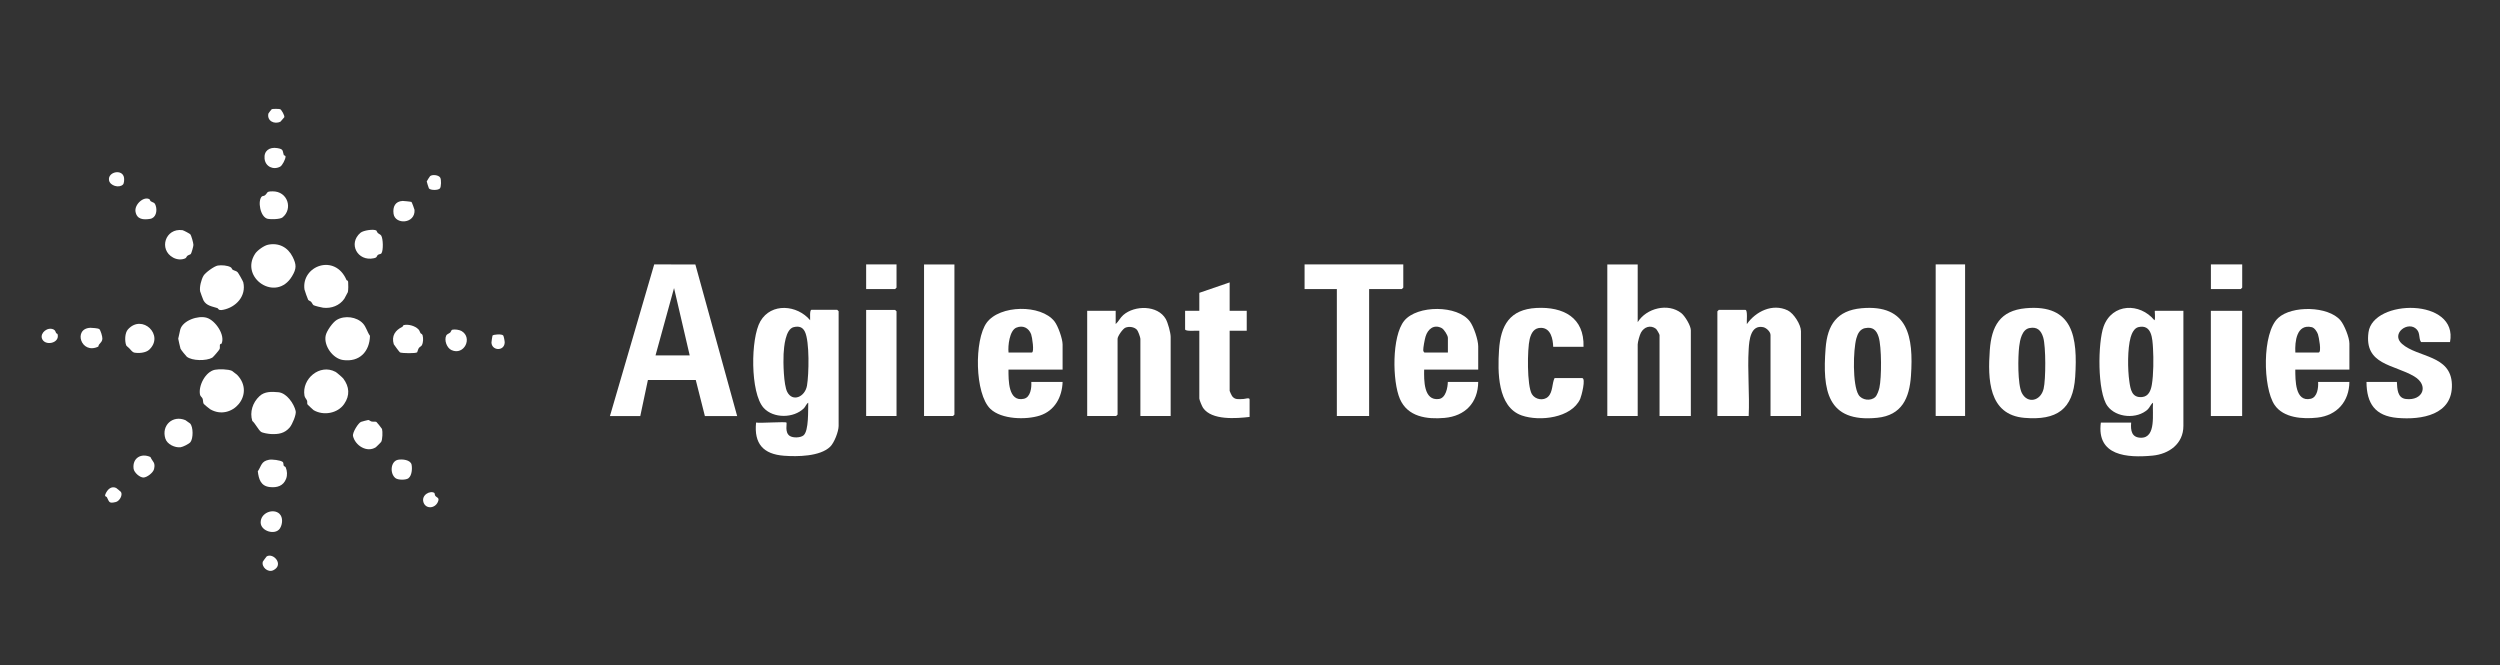 <?xml version="1.0" encoding="UTF-8"?>
<svg id="Layer_1" data-name="Layer 1" xmlns="http://www.w3.org/2000/svg" viewBox="0 0 436.1 116.04">
  <rect x="0" y="0" width="436.1" height="116.04" fill="#333333" stroke="none"/>
  <defs>
    <style>
      .cls-1 {
        fill: #fff;
      }
    </style>
  </defs>
  <g id="jWEXzZ">
    <g>
      <path class="cls-1" d="M106.4,72.57l7.72-26.45,7.18.02,7.29,26.44h-5.63l-1.59-6.29h-8.35s-1.33,6.29-1.33,6.29h-5.3ZM120.31,61.99l-2.73-11.74-3.23,11.74h5.96Z"/>
      <path class="cls-1" d="M137.19,73.72c.13.13-.35,1.71.57,2.32.57.38,1.88.34,2.4-.09.96-.79.78-4.47.83-5.7-.33.18-.48.69-.76.97-1.78,1.76-5.32,1.8-7.02-.07-2.36-2.6-2.29-12.15-.57-15.11,1.9-3.28,6.44-2.86,8.68-.18.03-.33-.13-1.82.25-1.82h4.47s.25.23.25.25v20c0,.97-.76,2.95-1.48,3.64-1.77,1.71-5.72,1.74-8.04,1.57-3.63-.27-5.26-2.11-4.88-5.79.69.14,5.11-.19,5.3,0ZM138.47,57.06c-1.47.34-1.71,3.46-1.78,4.67-.08,1.46,0,5.43.64,6.65.94,1.81,3.09.86,3.44-1.1.34-1.96.47-7.71-.36-9.41-.4-.83-1.05-1.01-1.93-.81Z"/>
      <path class="cls-1" d="M371.76,73.72c-.12,1.38.08,2.64,1.74,2.64,2.69,0,1.91-4.34,2.07-6.11-.38.25-.57.83-.91,1.16-1.86,1.74-5.51,1.49-7.03-.58-1.8-2.44-1.69-11.09-.67-13.89,1.48-4.05,6.31-4.17,8.86-1.07.21-.2,0-1.65.08-1.65h4.97v20.08c0,3.13-2.52,4.91-5.4,5.18-4.39.41-9.77.06-9-5.76h5.3ZM373.03,57.06c-.75.17-1.17,1.11-1.36,1.78-.56,1.99-.53,5.61-.23,7.67.2,1.4.43,2.92,2.22,2.75,1.13-.1,1.53-1.13,1.7-2.11.31-1.78.32-4.59.21-6.41-.1-1.64-.19-4.21-2.54-3.68Z"/>
      <path class="cls-1" d="M285.68,46.12v10.08c1.5-2.45,5.31-3.41,7.62-1.57.64.51,1.65,2.2,1.65,2.98v14.96h-5.46v-14.13c0-.12-.47-.96-.62-1.08-.95-.73-2.08-.33-2.62.66-.23.41-.57,1.66-.57,2.07v12.48h-5.3v-26.44h5.3Z"/>
      <path class="cls-1" d="M314.15,72.57h-5.3v-14.13c0-.56-.71-1.25-1.28-1.37-2.21-.45-2.44,2.3-2.53,3.84-.23,3.8.18,7.83,0,11.66h-5.46v-18.26s.23-.25.25-.25h4.64c.43,0,.19,2.07.25,2.48,1.55-2.22,4.48-3.66,7.12-2.4,1.06.51,2.32,2.49,2.32,3.64v14.79Z"/>
      <path class="cls-1" d="M204.23,72.57h-5.3v-13.47c0-.24-.4-1.35-.59-1.56-.47-.52-1.38-.64-2.02-.38-.47.19-1.37,1.5-1.37,1.94v13.22s-.23.25-.25.25h-5.05v-18.35h4.97v2.31c.53-.47.76-1.08,1.32-1.57,1.98-1.74,6.02-1.76,7.42.69.37.65.85,2.4.85,3.11v13.8Z"/>
      <path class="cls-1" d="M244.79,46.12v4.05s-.23.25-.25.25h-5.71v22.15h-5.63v-22.15h-5.63v-4.3h17.22Z"/>
      <path class="cls-1" d="M353.35,53.77c8.36-.76,9.08,5.14,8.65,11.94-.37,5.74-3.24,7.65-8.86,7.18-6.29-.53-6.4-6.8-6.04-11.81.3-4.2,1.79-6.9,6.26-7.31ZM354,57.23c-1.29.26-1.64,2.09-1.77,3.19-.22,1.76-.3,6.64.46,8.13.99,1.93,3.28,1.43,3.8-.74.39-1.62.4-7.37-.07-8.94-.37-1.23-1.05-1.92-2.41-1.64Z"/>
      <path class="cls-1" d="M324.71,53.77c8.18-.74,9.1,5.02,8.64,11.77-.27,3.92-1.6,6.91-5.89,7.34-8.79.88-9.56-4.86-9-12.13.31-4.09,1.98-6.59,6.26-6.98ZM325.36,57.23c-.91.19-1.3.96-1.53,1.78-.57,2.02-.7,8.12.38,9.87.58.93,2.12,1.14,2.92.37.32-.31.61-1.16.71-1.6.4-1.77.4-7.16-.13-8.87-.37-1.2-1.03-1.81-2.35-1.54Z"/>
      <path class="cls-1" d="M185.36,64.47h-9.44c0,1.81-.07,5.72,2.7,5.09,1.16-.27,1.35-1.95,1.28-2.94h5.46c-.08,2.64-1.37,5.03-3.97,5.87-2.41.78-6.68.68-8.61-1.15-2.77-2.63-2.84-12.07-.66-15.05,2.28-3.11,9.46-3.23,11.82-.23.63.8,1.42,3.05,1.42,4.03v4.38ZM175.93,61.49h4.06c.48,0,.05-2.76-.12-3.19-.43-1.11-1.43-1.61-2.57-1.15-1.21.49-1.5,3.22-1.37,4.34Z"/>
      <path class="cls-1" d="M257.87,64.47h-9.44c-.03,1.79-.12,5.49,2.57,5.13,1.21-.16,1.54-2,1.56-2.98h5.3c-.04,3.64-2.28,5.96-5.88,6.28-3.08.27-6.42-.17-7.78-3.31-1.33-3.07-1.43-10.95.75-13.63,2.26-2.77,9.32-2.78,11.46.12.68.92,1.45,3.22,1.45,4.33v4.05ZM252.57,61.49v-2.56c0-.41-.67-1.5-1.1-1.71-1.36-.69-2.4.2-2.79,1.47-.15.48-.43,1.98-.41,2.41,0,.15.14.4.24.4h4.06Z"/>
      <path class="cls-1" d="M409.83,64.47h-9.44c.02,1.81-.06,5.72,2.7,5.09,1.16-.27,1.35-1.95,1.28-2.94h5.46c-.04,3.43-2.17,5.85-5.59,6.23-2.52.28-5.9.08-7.46-2.21-2.05-3.02-2.21-12.59.63-15.18,2.39-2.19,8.7-2.09,10.85.41.69.81,1.57,3.02,1.57,4.05v4.55ZM400.4,61.49h4.06c.56,0,.04-2.74-.12-3.19s-.59-1.12-1.08-1.23c-2.65-.61-2.96,2.53-2.86,4.42Z"/>
      <path class="cls-1" d="M427.38,59.67h-5.05c-.45-.62-.12-1.51-.74-2.19-1.46-1.62-4.64.71-2.57,2.52,2.76,2.4,8.52,1.9,8.69,7.04.17,5.35-5.3,6.23-9.52,5.86-3.88-.34-5.36-2.52-5.38-6.28h5.3c.07,1.21.08,2.8,1.57,2.98,2.96.36,4.09-2.37,1.46-3.94-3.57-2.12-8.76-1.98-7.98-7.7.8-5.85,15.71-6.02,14.22,1.72Z"/>
      <path class="cls-1" d="M276.24,60.5h-5.3c-.04-1.33-.4-3.26-2.08-3.31-1.25-.04-1.75.89-2.02,1.95-.43,1.75-.49,8.13.38,9.61.57.96,2.03,1.22,2.83.45.85-.81.67-2.34,1.13-3.25h4.8c.72,0-.12,3.18-.33,3.64-1.53,3.35-7.09,3.96-10.18,2.89-4.29-1.49-4.22-7.66-3.98-11.41.28-4.34,1.89-7.11,6.54-7.35s8.36,1.65,8.2,6.78Z"/>
      <path class="cls-1" d="M214.5,49.26v4.96h2.98v3.47h-2.98v10.5c0,.06.34.79.42.9.51.7,1.18.53,1.99.51.23,0,1.07-.3,1.07.07v3.06c-2.32.27-6.6.62-8.11-1.57-.19-.27-.66-1.41-.66-1.65v-11.82c-.4-.05-2.48.18-2.48-.25v-3.22h2.48v-3.14l5.3-1.82Z"/>
      <path class="cls-1" d="M166.49,46.12v26.2s-.23.25-.25.25h-5.05v-26.44h5.3Z"/>
      <rect class="cls-1" x="337.66" y="46.12" width="5.13" height="26.44"/>
      <rect class="cls-1" x="385.66" y="54.22" width="5.46" height="18.35"/>
      <path class="cls-1" d="M156.39,72.57h-5.3v-18.51h5.05s.25.23.25.25v18.26Z"/>
      <path class="cls-1" d="M40.58,47.05c.26.17.67.2.88.45.14.15.93,1.54.98,1.75.55,2.39-1.25,4.34-3.5,4.79-.92.19-.82-.23-1.03-.3-.89-.29-1.91-.39-2.42-1.35-.06-.11-.56-1.46-.58-1.57-.14-.75.2-2.05.58-2.71.32-.55,1.88-1.69,2.51-1.79s1.71-.03,2.26.31c.16.1.21.34.32.42Z"/>
      <path class="cls-1" d="M58.51,64.85c.18.09,1.23.99,1.38,1.19,1.05,1.41,1.19,2.93.14,4.44-1.14,1.65-3.61,2.07-5.32,1.07-.06-.04-1.03-.93-1.07-1-.1-.17,0-.47-.08-.66-.14-.33-.38-.49-.45-.88-.5-2.93,2.68-5.6,5.4-4.15Z"/>
      <path class="cls-1" d="M40.46,64.69c.05.02.84.63.89.68,3.31,3.4-.95,8.22-4.7,6.01-.11-.07-1.07-.85-1.11-.92-.16-.28-.09-.64-.2-.92s-.38-.37-.45-.7c-.31-1.55.95-4.01,2.6-4.34.69-.14,2.34-.11,2.97.19Z"/>
      <path class="cls-1" d="M63.31,56.42c.58.62.74,1.5,1.23,2.16-.07,2.76-1.83,4.63-4.72,4.22-1.79-.26-3.4-2.54-3-4.3.18-.8,1.23-2.29,1.93-2.7,1.38-.82,3.47-.55,4.56.62Z"/>
      <path class="cls-1" d="M60.46,48.86c.03.06.23.03.27.31.04.35.04,1.48-.05,1.79-.02.06-.58,1.09-.62,1.16-.82,1.19-2.27,1.73-3.69,1.56-.28-.03-1.48-.33-1.67-.44-.15-.09-.27-.42-.44-.6-.14-.14-.41-.19-.51-.35-.08-.14-.61-1.61-.64-1.8-.56-4.13,5.34-6.33,7.34-1.63Z"/>
      <path class="cls-1" d="M46.76,42.69c1.88-.39,3.45.45,4.28,2.1.69,1.38.71,2.06-.1,3.4-2.77,4.63-9.2.27-6.43-3.94.39-.59,1.56-1.42,2.25-1.56Z"/>
      <path class="cls-1" d="M45.53,75.33c-.49-.38-1-1.47-1.52-1.9-.48-1.56.07-3.22,1.25-4.32.89-.84,2.12-.8,3.3-.69,1.44.13,2.71,1.97,3.02,3.28.14.6-.58,2.31-1.03,2.85-.9,1.06-1.97,1.23-3.32,1.16-.38-.02-1.42-.18-1.69-.38Z"/>
      <path class="cls-1" d="M38.64,59.96s-.24.03-.27.16c-.06.22.03.49-.05.75-.06.2-1.15,1.44-1.29,1.52-1.01.59-3.52.58-4.45-.17-.13-.1-1.05-1.25-1.09-1.39-.05-.16-.4-1.65-.4-1.75,0-.08.31-1.46.36-1.62.46-1.56,3.1-2.48,4.61-2.03s3.27,3.02,2.59,4.51Z"/>
      <path class="cls-1" d="M391.13,46.12v4.05s-.23.25-.25.25h-5.21v-4.3h5.46Z"/>
      <path class="cls-1" d="M156.39,46.12v4.05s-.23.25-.25.25h-5.05v-4.3h5.3Z"/>
      <path class="cls-1" d="M22.55,60.76c-.15-.16-.49-.4-.54-.53-.27-.75-.25-2.15.31-2.77,2.49-2.77,6.4,1.02,3.71,3.54-.61.57-1.86.66-2.65.5-.25-.05-.63-.52-.83-.74Z"/>
      <path class="cls-1" d="M73.36,58.12c.06.1.28.1.36.37.14.51.12,1.26-.13,1.73-.11.2-.37.28-.52.48s-.26.73-.3.76c-.26.21-2.56.18-2.99.02-.08-.03-1.06-1.35-1.09-1.43-.44-1.47.28-2.45,1.49-3.04.12-.06.14-.28.25-.3.83-.19,1.94.13,2.54.72.24.23.24.46.38.69Z"/>
      <path class="cls-1" d="M65.65,40.21c.06.04.13.32.28.46.17.15.43.22.57.43.34.54.39,2.6.03,3.1-.11.15-.43.12-.6.26-.3.25-.07.45-.72.59-2.85.61-4.54-2.58-2.32-4.45.5-.42,2.29-.68,2.76-.39Z"/>
      <path class="cls-1" d="M65.65,73.59c.07.04.97,1.16.99,1.24.13.45.09,1.86-.15,2.26-.03.06-.88.9-.93.93-1.57,1-3.6-.31-3.98-1.95-.14-.61.94-2.32,1.4-2.48.12-.04,1.2-.34,1.27-.33.16.01.36.22.56.27.27.06.66-.03.84.07Z"/>
      <path class="cls-1" d="M33.19,40.87c.18.18.56,1.55.55,1.86,0,.24-.34,1.46-.46,1.58-.09.09-.42.18-.59.31-.15.11-.16.36-.4.46-.68.29-1.46.2-2.1-.15-2.54-1.39-1.38-5.19,1.64-4.78.2.03,1.26.61,1.36.71Z"/>
      <path class="cls-1" d="M32.34,73.29s.79.54.82.58c.57.6.56,2.6.07,3.24-.25.33-1.33.86-1.74.91-.99.11-2.33-.52-2.64-1.5-.74-2.29,1.25-4.16,3.49-3.23Z"/>
      <path class="cls-1" d="M49.51,81.28c.04.07.25.07.33.25.26.63.31,1.34.07,1.98-.47,1.25-1.57,1.6-2.86,1.45-1.57-.18-1.91-1.37-2.08-2.74.65-.96.57-1.76,1.96-2.02.52-.1,1.98.07,2.37.37.21.17.1.5.21.7Z"/>
      <path class="cls-1" d="M45.69,34.26c.1-.08.38-.06.54-.2.54-.46.15-.67,1.32-.68,2.64-.03,3.59,3.05,1.73,4.55-.42.33-2.02.36-2.55.25-1.36-.26-1.83-3.22-1.04-3.92Z"/>
      <path class="cls-1" d="M26.24,79.72c.4.89.91.92.63,2.11-.16.65-1.24,1.45-1.83,1.47-.64.02-1.66-.86-1.74-1.56-.22-1.82,1.31-2.76,2.94-2.02Z"/>
      <path class="cls-1" d="M17.31,57.4c.23.16.58,1.35.55,1.7-.06.71-.62.76-.71,1.36-3.03,1.45-4.44-3.16-1.38-3.28.29-.01,1.36.09,1.54.21Z"/>
      <path class="cls-1" d="M80.52,57.75c1.98,1.17.44,4.32-1.76,3.32-.82-.37-1.32-1.73-.91-2.56.1-.21.48-.33.67-.49.16-.14.2-.46.36-.5.45-.11,1.24,0,1.65.23Z"/>
      <path class="cls-1" d="M71.78,35.23c.06.04.52,1.25.53,1.38.16,2.46-3.4,2.63-3.66.67-.16-1.21.29-2.17,1.6-2.23.19,0,1.46.13,1.53.18Z"/>
      <path class="cls-1" d="M48.75,89.63c.65.61.54,1.84.08,2.55-.8,1.23-3.33.5-3.36-1.02-.03-1.72,2.22-2.54,3.29-1.53Z"/>
      <path class="cls-1" d="M71.26,83.42c-.43.34-1.83.34-2.28-.02-1.02-.81-.85-2.95.46-3.2.73-.14,2.19,0,2.36.87.13.69.05,1.88-.54,2.34Z"/>
      <path class="cls-1" d="M26.08,34.76c.07.04.1.27.22.35.45.29.65.12.87.79.28.87.05,2.11-.98,2.28-1.17.19-2.31.11-2.55-1.24-.23-1.28,1.46-2.77,2.44-2.18Z"/>
      <path class="cls-1" d="M49.51,27.07c.02.06.31,0,.3.29-.02.42-.55,1.51-.95,1.72-1.2.62-2.57-.02-2.71-1.4s.85-2.06,2.19-1.85c1.2.19.9.47,1.17,1.24Z"/>
      <path class="cls-1" d="M9.8,58.12c.04.06.22.07.25.19.41,1.6-2.29,2.12-2.74.71-.31-.97,1.01-2.06,2.05-1.54.31.16.3.39.44.64Z"/>
      <path class="cls-1" d="M21.11,85.83c.33.57-.29,1.6-.9,1.74-1.23.3-1.13,0-1.56-.82-.12-.22-.48-.04-.23-.62.32-.72.96-1.4,1.83-1.02.09.04.83.67.86.72Z"/>
      <path class="cls-1" d="M46.51,97.06c1.2-.7,3.07,1.47,1.17,2.41-.98.48-2.11-.61-1.83-1.5.02-.05.62-.88.67-.91Z"/>
      <path class="cls-1" d="M21.44,32.2c-.67.66-2.25.2-2.42-.74-.27-1.51,2.39-2.06,2.62-.44.04.31.02.97-.2,1.19Z"/>
      <path class="cls-1" d="M49.58,20.47s-.61.72-.65.75c-1.06.53-2.4-.13-2.11-1.42.01-.05.55-.74.59-.76.2-.07,1.23-.06,1.45,0,.24.08.85,1.17.73,1.42Z"/>
      <path class="cls-1" d="M75.76,85.98c.09.06.07.39.18.52.26.33.81.29.42,1.11-.53,1.12-2.1,1.21-2.49.01-.41-1.29,1.18-2.1,1.89-1.64Z"/>
      <path class="cls-1" d="M76.74,32.86c-.27.36-1.66.36-1.92,0-.04-.05-.38-1.13-.38-1.21,0-.05.54-.89.58-.92.38-.33,1.48-.22,1.77.25.22.37.17,1.59-.04,1.88Z"/>
      <path class="cls-1" d="M85.9,58.55c.14-.22,1.65-.33,1.88-.03.11.14.27,1.02.26,1.24-.07,1.55-2.26,1.45-2.31-.01,0-.14.15-1.15.18-1.2Z"/>
    </g>
  </g>
</svg>